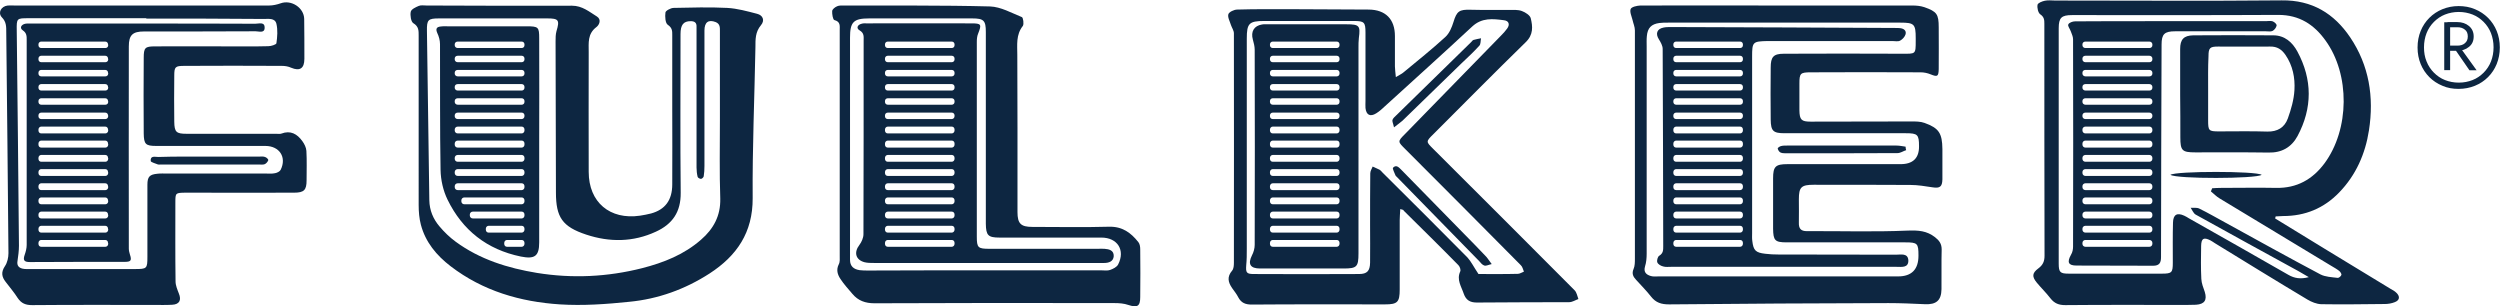 <?xml version="1.0" encoding="UTF-8"?>
<!-- Generator: Adobe Illustrator 28.0.0, SVG Export Plug-In . SVG Version: 6.00 Build 0)  -->
<svg xmlns="http://www.w3.org/2000/svg" xmlns:xlink="http://www.w3.org/1999/xlink" version="1.1" id="Livello_2_00000072976358955072327220000004492972763098212255_" x="0px" y="0px" viewBox="0 0 1358.5 166.5" style="enable-background:new 0 0 1358.5 166.5;" xml:space="preserve">
<style type="text/css">
	.st0{fill:#0D2641;}
</style>
<g id="Livello_1-2">
	<g>
		<path class="st0" d="M227.5,67.1c0-15.9,0-31.8,0-47.7c0-2.7,0.1-5-2.9-6.8c-1.3-0.8-1.8-4.3-1.4-6.2c0.3-1.4,2.7-2.5,4.4-3.2    c1.2-0.5,2.8-0.2,4.2-0.2c26.3,0.1,52.7,0.2,79,0.1c5.6,0,9.4,3.3,13.6,5.9c2.5,1.6,1.3,4.5-0.3,5.7c-4.9,3.7-4.2,8.6-4.2,13.6    c0,21.7-0.1,43.4,0,65.1c0,16.5,11.5,26.2,27.9,23.8c2-0.3,4-0.7,6-1.2c7.6-2.1,11.5-7.2,11.5-15.8c0.1-13.7,0-27.4,0-41    c0-13.4,0-26.7,0-40.1c0-2.1,0.1-3.9-2.4-5.6c-1.4-0.9-1.6-4.5-1.3-6.7c0.1-1,2.8-2.4,4.3-2.5c9.8-0.2,19.6-0.5,29.3,0    c5.4,0.3,10.8,1.8,16.2,3.2c3.2,0.8,4.3,3.6,2.1,6.2c-3.1,3.7-3,7.7-3,11.9c-0.5,27.4-1.7,54.7-1.5,82.1    c0.1,18.6-8.6,31.3-23.4,40.9c-13.3,8.6-28,13.9-43.7,15.4c-12.5,1.3-25.2,2.2-37.7,1.4c-21.5-1.4-41.8-7.3-59.3-20.7    c-7.7-5.9-13.7-13.1-16.2-22.6c-0.9-3.4-1.2-7.1-1.2-10.7C227.5,96.7,227.5,81.9,227.5,67.1L227.5,67.1z M391.2,64.8    c0-1.3,0-2.5,0-3.8c0-14.6,0-29.2,0-43.9c0-2,0.2-4.1-2.3-5.1c-3.9-1.5-6.1,0-6.1,4.6c0,24.5,0,49.1,0,73.6c0,1.9-0.1,3.8-0.4,5.6    c-0.1,0.6-1,1.4-1.5,1.4c-0.6,0-1.7-0.6-1.8-1.1c-0.4-1.6-0.6-3.4-0.6-5.1c0-24.2,0-48.4,0-72.7c0-1.3,0-2.5,0-3.8    c0.1-2.2-1.1-3-3.2-3c-3.9,0-5.5,2-5.5,7c0,28.8-0.2,57.6,0.1,86.3c0.1,10.4-4.5,17-13.5,21.1c-12.3,5.7-25.1,5.8-37.8,1.6    c-13-4.3-16.5-9.4-16.5-22.9c-0.1-27.4-0.1-54.7-0.2-82.1c0-1.9,0-3.8,0.5-5.6c1.8-6,1.2-6.9-5-6.9c-19.6,0-39.1,0-58.7,0    c-6.1,0-6.8,0.7-6.7,6.8c0.4,30.7,0.9,61.3,1.3,92c0.1,5.5,2.1,10.2,5.5,14.2c2.6,3.1,5.6,6,8.9,8.4c13.1,9.6,28.3,14.3,44.1,16.9    c19.2,3.1,38.3,2.2,57.2-2.6c11.7-3,22.8-7.4,32-15.5c6.7-5.8,10.6-12.9,10.4-22.2C390.9,93.7,391.2,79.3,391.2,64.8L391.2,64.8z"></path>
		<path class="st0" d="M965.9,3c24.5,0,48.9,0,73.3,0c2.2,0,4.4,0.2,6.5,0.9c6.8,2.4,7.8,3.8,7.8,11c0,7.5,0.1,15.1,0,22.6    c-0.1,4.1-0.7,4.4-4.4,2.9c-1.7-0.7-3.6-1.1-5.4-1.1c-19.9-0.1-39.7-0.1-59.6,0c-5.8,0-6.3,0.5-6.3,6.1c0,4.9,0,9.8,0,14.6    c0.1,5.1,1.1,6.1,6.1,6.1c18.3,0,36.6-0.1,54.9-0.1c2.3,0,4.8,0,7,0.8c7.8,2.8,9.6,5.6,9.7,14.2c0,5.5,0,11,0,16.5    c-0.1,4-1.4,4.9-5.3,4.3c-4-0.6-8-1.3-12.1-1.3c-17.5-0.1-35-0.1-52.5-0.1c-6.8,0-8.1,1.3-8.1,7.9c0,4.2,0.1,8.5,0,12.7    c-0.1,3.2,1.1,4.6,4.3,4.6c18.3-0.1,36.6,0.5,54.9-0.3c5.8-0.2,10.3,0.1,14.8,3.6c2.3,1.8,3.6,3.6,3.6,6.6    c-0.2,7.2,0,14.5-0.1,21.7c-0.1,6-2.8,8.4-9,8.1c-6.6-0.3-13.2-0.6-19.8-0.6c-39.7,0.1-79.5,0.3-119.2,0.7c-4.2,0-7.2-0.9-9.8-4.2    c-2.5-3.2-5.4-6.1-8.2-9.2c-1.6-1.7-2.4-3.4-1.3-5.9c0.7-1.6,0.7-3.7,0.7-5.5c0-41.4,0-82.7,0-124.1c0-1.9-0.9-3.8-1.3-5.7    c-0.5-2-1.6-4.3-1-5.9c0.5-1.2,3.4-1.8,5.2-1.9C916.1,2.9,941,3,965.9,3L965.9,3z M968,150.2c21.1,0,42.3,0,63.4,0    c7.4,0,11.1-3.8,11.1-11.3c0-6.7-0.5-7.2-7.3-7.2c-21.4,0-42.9,0-64.3,0c-6.4,0-7.3-1-7.4-7.4c0-9.1,0-18.2,0-27.4    c0-6.4,1.3-7.7,7.8-7.7c20.5,0,41,0,61.5,0c6.7,0,10.1-3.3,10-9.8c0-6.3-0.8-7-7.2-7c-21.9,0-43.8,0-65.8,0    c-6.3,0-7.5-1.2-7.6-7.4c-0.1-9.4-0.1-18.9,0-28.3c0-5.8,1.5-7.5,7.2-7.5c21.4-0.1,42.9-0.1,64.3,0c7.3,0,7.3,0.4,7.3-7.1    c0-0.5,0-0.9,0-1.4c0-7.6-0.8-8.4-8.3-8.4c-42.1,0-84.2,0-126.3,0c-1.6,0-3.2,0-4.7,0.2c-4.4,0.6-6.4,2.7-6.8,7.1    c-0.2,1.9-0.1,3.8-0.1,5.6c0,37.6,0,75.2,0,112.7c0,2.3-0.2,4.7-0.9,6.9c-0.9,3.1,0.7,4.5,3.2,5.2c1.3,0.4,2.8,0.2,4.2,0.2    C923.6,150.2,945.8,150.2,968,150.2L968,150.2z"></path>
		<path class="st0" d="M760.9,113.6c-0.1,2.4-0.3,4.2-0.3,6c0,12.6,0,25.2,0,37.7c0,6.9-1.2,8.1-8,8.1c-24.1,0-48.3-0.1-72.4,0.1    c-3.4,0-5.7-0.9-7.3-3.9c-0.9-1.8-2.2-3.4-3.4-5.1c-2.2-3.2-2.8-6.1,0-9.4c0.9-1,1-2.9,1-4.4c0-41.5,0.1-83,0-124.6    c0-1.5-1.1-3-1.6-4.5c-0.6-2-1.9-4.2-1.4-5.9c0.4-1.2,3.1-2.5,4.8-2.5c10.1-0.3,20.2-0.2,30.3-0.2c13.7,0,27.4,0.2,41.2,0.2    c9.1,0.1,14.2,5.2,14.2,14.4c0,5.5,0,11,0,16.5c0,1.6,0.3,3.3,0.5,5.8c1.9-1.2,3.2-1.7,4.2-2.6c7.6-6.3,15.4-12.5,22.7-19.2    c2.2-2,3.5-5.2,4.4-8.1c1.8-5.9,3.1-6.9,9.4-6.7c6.9,0.2,13.9,0,20.8,0.1c2.3,0,4.9-0.2,7,0.6c1.9,0.7,4.4,2.3,4.8,3.9    c1.1,4.5,1.5,8.9-2.7,13c-16.9,16.5-33.5,33.3-50.2,50c-4.2,4.1-4,4.1-0.1,8c25.7,25.6,51.3,51.2,76.8,76.8    c1.2,1.2,1.5,3.2,2.1,4.8c-1.7,0.6-3.3,1.7-5,1.7c-16.7,0.1-33.4,0-50.2,0.2c-3.8,0-5.9-1.4-7.1-4.8c-1.3-3.9-4-7.6-1.9-12.1    c0.4-0.8-0.2-2.6-1-3.4c-9.8-10-19.8-19.8-29.8-29.7C762.8,114,762.2,114,760.9,113.6L760.9,113.6z M803.4,148.9    c6.3,0,13.9,0.1,21.4-0.1c1.1,0,2.2-0.8,3.3-1.2c-0.5-1.2-0.8-2.7-1.7-3.5c-20.8-21-41.7-42-62.6-62.9c-4.3-4.3-4.5-4.2-0.3-8.4    c17.4-17.8,34.8-35.6,52.1-53.4c1.2-1.2,2.4-2.5,3.4-3.9c1.6-2.2,0.9-4.2-1.7-4.5c-6.1-0.8-12-1.5-17.3,3.4    c-15.7,14.6-31.6,28.9-47.4,43.3c-1.5,1.4-3,2.8-4.8,3.9c-3.2,2-5.4,0.9-5.8-2.9c-0.1-1.2,0-2.5,0-3.8c0-12.4,0-24.8,0-37.3    c0-5.5-0.7-6.2-6.3-6.2c-16.2,0-32.5,0-48.7,0c-8.3,0-9.5,1.3-9.5,9.6c0,38,0,76.1,0,114.2c0,3,0,6-0.3,8.9    c-0.3,4,0.1,4.8,4.1,4.8c19.1,0.1,38.2,0.1,57.2,0c4.4,0,5.9-1.7,6-6.1c0.1-6.9,0-13.8,0-20.8c0-9.3,0-18.5,0.1-27.8    c0-1.2,0.8-2.5,1.3-3.7c1.2,0.6,2.5,1.1,3.7,1.7c0.7,0.4,1.2,1.1,1.7,1.6c15.4,15.3,30.8,30.6,46.1,46.1    C799.4,142.1,800.8,145,803.4,148.9L803.4,148.9z"></path>
		<path class="st0" d="M1236.3,118.7c9.4,5.7,18.7,11.5,28.1,17.2c11.6,7.1,23.1,14.1,34.7,21.1c1.1,0.6,2.2,1.2,3.1,2.1    c2.1,2,1.8,4.1-0.9,5.1c-1.7,0.7-3.7,1-5.5,1c-11.5,0.1-23,0.3-34.5,0.1c-2.5-0.1-5.2-1.2-7.4-2.5c-16.9-10.1-33.6-20.4-50.4-30.7    c-0.8-0.5-1.6-1.1-2.4-1.5c-3.6-1.8-4.9-1.1-5,3c-0.1,6-0.2,12,0.1,17.9c0.1,2.4,1.1,4.9,1.9,7.2c1.3,4.3-0.1,6.6-4.8,6.9    c-2.8,0.1-5.7,0.1-8.5,0.1c-20.8,0-41.6-0.1-62.5,0.1c-3.5,0-5.9-0.9-8.1-3.7c-2.3-3-5-5.6-7.4-8.5c-2.7-3.3-2.6-5.2,0.9-7.8    c2.4-1.8,3.3-3.8,3.3-6.8c-0.1-42-0.1-84-0.1-126c0-2,0-3.7-2.2-5.2c-1.2-0.8-1.8-3.6-1.5-5.2c0.2-1,2.5-1.9,4-2.2    c1.8-0.4,3.8-0.1,5.7-0.1c41,0,82,0.3,123-0.1c16.5-0.2,28.4,7.1,37.2,20.1c10.3,15.3,13,32.4,10.2,50.5    c-2,12.9-7.1,24.4-16.2,33.8c-8.3,8.6-18.5,12.8-30.4,12.8c-1.3,0-2.7,0.2-4.1,0.2C1236.5,118,1236.4,118.4,1236.3,118.7    L1236.3,118.7z M1201.4,104c0.2-0.6,0.5-1.1,0.7-1.7c1.7-0.1,3.3-0.2,5-0.2c9.9,0,19.9-0.2,29.8,0c11.2,0.2,19.7-4.6,26.2-13.3    c13.7-18.5,14-48.4,0.5-66.9c-6.2-8.6-14.2-13.8-25.5-13.8c-37.4,0.2-74.7,0.1-112.1,0.1c-5.8,0-7.3,1.4-7.3,7.2    c0,42.6,0,85.2,0,127.8c0,4.8,0.8,5.5,5.5,5.5c16.9,0,33.8,0,50.6,0c5.4,0,5.9-0.6,5.9-6c0-7.2-0.1-14.5,0.1-21.7    c0.1-4.4,2.2-5.6,6.1-3.8c0.9,0.4,1.7,0.9,2.5,1.4c18.1,10.2,36.2,20.5,54.2,30.8c3.2,1.8,6.4,2.4,11,1.2    c-2.5-1.4-4.1-2.4-5.7-3.3c-18.6-10.2-37.3-20.4-55.8-30.7c-1.2-0.7-1.8-2.4-2.7-3.7c1.5,0.1,3.3-0.2,4.6,0.4    c4.9,2.4,9.7,5.2,14.5,7.8c17.1,9.4,34.2,18.9,51.4,28c2.7,1.4,6.2,1.5,9.4,1.9c0.6,0.1,1.8-0.9,2-1.6c0.2-0.6-0.6-1.7-1.2-2.2    c-1.4-1.1-2.9-1.9-4.4-2.8c-20.2-12.2-40.4-24.4-60.6-36.6C1204.4,106.8,1203,105.3,1201.4,104L1201.4,104z"></path>
		<path class="st0" d="M76.6,3c23.2,0,46.4,0,69.6,0c2.1,0,4.3-0.5,6.3-1.2c5.8-2.1,12.7,2.4,12.8,8.5c0.1,7.2,0.1,14.5,0.1,21.7    c0,5.2-2.5,6.8-7.2,4.8c-1.5-0.7-3.3-1-5-1c-17.7-0.1-35.3-0.1-53,0c-5,0-5.5,0.5-5.5,5.4c-0.1,8.3-0.1,16.7,0,25    c0.1,5.6,1.1,6.5,6.7,6.5c16.2,0,32.5,0,48.7,0c0.9,0,2,0.2,2.8-0.1c5-1.9,8.6,0.2,11.4,4.1c1.1,1.5,2.1,3.5,2.2,5.3    c0.3,5.3,0.1,10.7,0.1,16c0,5.3-1.4,6.7-6.8,6.7c-18.3,0.1-36.6,0-54.9,0c-1.4,0-2.8,0-4.3,0c-5.2,0.1-5.3,0.1-5.3,5.3    c0,14.3-0.1,28.6,0.1,42.9c0,2.2,1,4.5,1.8,6.6c1.5,3.6,0.3,5.9-3.6,6.1c-3.3,0.2-6.6,0.1-9.9,0.1c-22.1,0-44.2-0.1-66.2,0.1    c-3.5,0-5.9-0.9-7.9-3.9c-1.9-3-4.3-5.8-6.5-8.7c-2.2-2.8-2.6-5.3-0.4-8.6c1.3-1.9,1.9-4.7,1.9-7C4.3,97.5,3.8,57.6,3.4,17.6    c0-3,0.1-5.7-2.4-8.2C-1.3,6.9,0.6,3.4,4.2,3C5.5,2.9,6.7,3,8,3C30.9,3,53.7,3,76.6,3L76.6,3z M79.5,10.1V9.9    c-21.3,0-42.6,0-63.9,0c-6.5,0-6.6,0-6.5,6.6c0.4,39,0.9,78,1.2,117c0,2.8-0.4,5.6-0.8,8.4c-0.4,2.4,0.7,3.6,2.8,4.1    c1.4,0.3,2.8,0.2,4.2,0.2c18.9,0,37.9,0,56.8,0c6.5,0,6.8-0.2,6.8-6.6c0-13.1,0-26.1,0-39.2c0-4.4,1.2-5.6,5.5-6    c1.7-0.2,3.5-0.1,5.2-0.1c17.8,0,35.7,0,53.5,0c1.7,0,3.5,0.2,5.2-0.2c1.1-0.2,2.5-0.9,3-1.8c3.4-6.8-0.6-13-8.3-13    c-19.7,0-39.4,0-59.2,0c-5.9,0-6.8-0.9-6.9-6.8c-0.1-13.7-0.1-27.4,0-41c0-5.6,0.7-6.3,6.2-6.3c13.1-0.1,26.2,0,39.3,0    c7.4,0,14.8,0.1,22.2-0.1c1.6,0,4.3-0.9,4.4-1.6c0.5-3.5,0.8-7.2,0-10.6c-0.8-3.2-4.2-2.6-6.9-2.6    C122.1,10.1,100.8,10.1,79.5,10.1L79.5,10.1z"></path>
		<path class="st0" d="M552.9,69.4c0,15.2,0,30.5,0,45.8c0,6.3,1.8,8.1,8.1,8.1c13.9,0,27.8,0.3,41.6-0.1c7.2-0.2,11.9,3.2,16,8.4    c0.8,1,1,2.6,1,3.9c0.1,8.6,0.1,17.3,0,25.9c0,5.1-1.6,5.9-6.5,4.3c-2.3-0.8-4.9-1-7.4-1c-43.5-0.1-87-0.1-130.5,0.1    c-5,0-8.9-1.4-12-5.1c-2.2-2.6-4.6-5.2-6.5-8.1c-1.6-2.4-2.4-5-0.9-8c0.7-1.3,0.5-3.1,0.5-4.6c0-40.9,0-81.8,0-122.6    c0-2.3,0.5-4.6-2.9-5.5c-0.8-0.2-1.3-3.2-1.2-4.9c0.1-1,1.5-2.1,2.7-2.6c1.1-0.5,2.5-0.4,3.7-0.4c26.5,0.1,53-0.2,79.4,0.5    c5.8,0.2,11.6,3.5,17.3,5.8c0.7,0.3,1.2,3.8,0.5,4.8c-3.8,4.8-3,10.3-3,15.8C552.8,43,552.9,56.2,552.9,69.4L552.9,69.4z     M535.1,146.9c21.1,0,42.2,0,63.4,0c1.6,0,3.3,0.3,4.7-0.2c1.7-0.6,3.7-1.6,4.4-3c4-7.8-0.4-14.6-9.1-14.6c-18.5,0-36.9,0-55.3,0    c-6.3,0-7.4-1.2-7.5-7.5c0-1.4,0-2.8,0-4.2c0-33.3,0-66.7,0-100c0-6.3-1.1-7.4-7.5-7.4c-18.6,0-37.2,0-55.8,0    c-8.6,0-10.5,1.9-10.5,10.5c0,39.3,0,78.6,0,117.9c0,0.9,0,1.9,0,2.8c0,3.5,2,5.1,5.2,5.6c1.5,0.2,3.1,0.2,4.7,0.2    C492.9,146.9,514,146.9,535.1,146.9L535.1,146.9z"></path>
		<path class="st0" d="M1035.8,81.6c-1.6,0.5-3.1,1.6-4.7,1.6c-20.3,0.1-40.7,0.1-61,0.1c-0.9,0-2-0.1-2.7-0.5    c-0.7-0.4-1.2-1.3-1.4-2.1c-0.1-0.3,1-1.1,1.7-1.3c1-0.3,2.2-0.3,3.3-0.3c19.9,0,39.7,0,59.6,0c1.7,0,3.3,0.4,4.9,0.6    C1035.5,80.3,1035.6,81,1035.8,81.6L1035.8,81.6z"></path>
		<path class="st0" d="M810.6,143.5c-1.8,0.4-3,1.1-4,0.8c-1.1-0.3-2-1.5-2.8-2.4c-15-15.3-29.9-30.6-44.9-45.9    c-0.2-0.2-0.5-0.4-0.6-0.7c-0.5-1.4-1.8-3.7-1.3-4.2c1.9-1.9,3.3,0.1,4.6,1.3c11.2,11.4,22.5,22.9,33.7,34.4    c4.2,4.3,8.4,8.5,12.5,12.9C808.6,140.6,809.2,141.7,810.6,143.5L810.6,143.5z"></path>
		<path class="st0" d="M757.5,69.2c-0.4-2-1.1-3.2-0.8-4.1c0.3-0.9,1.3-1.7,2.1-2.5c13.5-13.2,27-26.4,40.5-39.6    c0.5-0.4,0.8-1.1,1.4-1.3c1.3-0.4,2.7-0.6,4.1-0.9c-0.3,1.3-0.1,3.1-0.9,4c-3.1,3.4-6.4,6.5-9.7,9.6    c-10.7,10.4-21.4,20.8-32.1,31.2C760.9,66.7,759.6,67.5,757.5,69.2L757.5,69.2z"></path>
		<path class="st0" d="M1184.7,51.6c0-8.3,0-16.7,0-25c0-5.1,1.9-7.3,7.1-7.4c14.5-0.1,29-0.1,43.5,0c6.2,0,10.4,3.8,13.1,8.8    c8.2,15.2,8.2,30.7,0.1,45.9c-3.3,6.1-8.6,9.2-15.9,9c-13.2-0.2-26.5-0.1-39.7-0.1c-7.2,0-8.1-1-8.1-8.2    C1184.8,67,1184.8,59.3,1184.7,51.6L1184.7,51.6z M1199.9,48.5c0,5.7,0,11.3,0,16.9c0,5.6,0.3,6,5.8,6c8.8,0,17.6-0.2,26.4,0.1    c5.5,0.1,9.3-2.2,11.1-7.1c1.8-5,3.3-10.2,3.6-15.4c0.4-6.7-0.9-13.4-4.9-19.2c-2-2.9-4.5-4.6-8.3-4.5c-9.4,0.1-18.9,0-28.3,0    c-4.4,0-5.2,0.7-5.2,5.2C1199.8,36.6,1199.9,42.6,1199.9,48.5L1199.9,48.5z"></path>
		<path class="st0" d="M1229,95c-3.2,2.2-46.2,2.3-49.6,0C1182.5,92.9,1225.8,92.9,1229,95z"></path>
		<path class="st0" d="M113.8,85.1c9,0,17.9,0,26.9,0c1.1,0,2.3-0.2,3.3,0.2c0.8,0.2,1.9,1.3,1.8,1.7c-0.3,0.9-1.1,1.8-1.9,2.2    c-1,0.4-2.2,0.2-3.3,0.2c-17.8,0-35.6,0-53.3,0c-0.5,0-1,0.1-1.4,0c-1.4-0.6-3.9-1.2-4-1.9c-0.3-3.1,2.4-2.2,4.1-2.2    C95.3,85,104.6,85.1,113.8,85.1L113.8,85.1z"></path>
		<path class="st0" d="M1315.4,16.8c1.1-2.7,2.7-5.1,4.7-7.1s4.4-3.6,7.1-4.7s5.7-1.7,8.8-1.7s6.1,0.5,8.9,1.7    c2.7,1.1,5.1,2.7,7.1,4.7s3.6,4.4,4.7,7.1s1.7,5.7,1.7,9s-0.6,6.2-1.7,9c-1.1,2.7-2.7,5.1-4.7,7.1c-2,2-4.4,3.6-7.1,4.7    s-5.7,1.7-8.9,1.7s-6.1-0.5-8.8-1.7c-2.7-1.1-5.1-2.7-7.1-4.7c-2-2-3.6-4.4-4.7-7.1s-1.7-5.7-1.7-9S1314.3,19.5,1315.4,16.8z     M1318.6,33.4c0.9,2.3,2.3,4.4,4,6.1s3.7,3.1,6,4s4.8,1.4,7.5,1.4s5.2-0.5,7.5-1.4s4.3-2.3,6-4s3.1-3.8,4-6.1    c0.9-2.3,1.4-4.9,1.4-7.7s-0.5-5.3-1.4-7.7c-0.9-2.3-2.3-4.4-4-6.1s-3.7-3.1-6-4s-4.8-1.4-7.5-1.4s-5.2,0.5-7.5,1.4s-4.3,2.3-6,4    s-3.1,3.8-4,6.1c-0.9,2.3-1.4,4.9-1.4,7.7S1317.6,31,1318.6,33.4z M1331.4,12v26.1h-3.2V12.1C1328.3,12.1,1331.4,12.1,1331.4,12z     M1330,12h5.3c2.5,0,4.6,0.7,6.3,2.1c1.7,1.4,2.6,3.3,2.6,5.7s-0.8,4.3-2.6,5.7c-1.7,1.4-3.8,2.1-6.3,2.1h-5.3v-2.8h5.3    c1.7,0,3.1-0.4,4.1-1.3c1.1-0.9,1.6-2.1,1.6-3.7s-0.5-2.9-1.6-3.7c-1.1-0.9-2.4-1.3-4.1-1.3h-5.3V12L1330,12z M1336.5,25.3    l9.3,12.9h-3.9l-8.9-12.9H1336.5L1336.5,25.3z"></path>
		<path class="st0" d="M138.7,12.9c-20.2-0.1-40.4-0.1-60.6-0.1s-40.4,0-60.6,0c-1.3,0-2.6-0.1-3.8,0.1c-2.2,0.5-3.2,2.3-1.3,3.6    c2.2,1.5,2.1,3.3,2.1,5.3c0,37.1,0,74.2,0,111.3c0,1.8-0.5,3.7-1.1,5.4c-1,2.9-0.3,3.9,2.8,3.9c17.2-0.1,34.3-0.1,51.5-0.1    c3.4,0,4-0.7,2.9-4c-0.3-1-0.6-2.1-0.6-3.2c0-36.6-0.1-73.3,0-109.9c0-6.2,2.1-8.1,8.3-8.1c20.2,0,40.4,0,60.6-0.1    c1.8,0,4.9,1.2,4.9-1.9C143.9,11.7,140.7,12.9,138.7,12.9z M58.8,132.5c0,0.9-0.7,1.6-1.5,1.6H22.4c-0.9,0-1.5-0.7-1.5-1.6V132    c0-0.9,0.7-1.6,1.5-1.6h34.8c0.9,0,1.5,0.7,1.5,1.6C58.8,132,58.8,132.5,58.8,132.5z M58.8,124.8c0,0.9-0.7,1.6-1.5,1.6H22.4    c-0.9,0-1.5-0.7-1.5-1.6v-0.5c0-0.9,0.7-1.6,1.5-1.6h34.8c0.9,0,1.5,0.7,1.5,1.6C58.8,124.3,58.8,124.8,58.8,124.8z M58.8,117.1    c0,0.9-0.7,1.6-1.5,1.6H22.4c-0.9,0-1.5-0.7-1.5-1.6v-0.5c0-0.9,0.7-1.6,1.5-1.6h34.8c0.9,0,1.5,0.7,1.5,1.6    C58.8,116.6,58.8,117.1,58.8,117.1z M58.8,109.4c0,0.9-0.7,1.6-1.5,1.6H22.4c-0.9,0-1.5-0.7-1.5-1.6v-0.5c0-0.9,0.7-1.6,1.5-1.6    h34.8c0.9,0,1.5,0.7,1.5,1.6C58.8,108.9,58.8,109.4,58.8,109.4z M58.8,101.7c0,0.9-0.7,1.6-1.5,1.6H22.4c-0.9,0-1.5-0.7-1.5-1.6    v-0.5c0-0.9,0.7-1.6,1.5-1.6h34.8c0.9,0,1.5,0.7,1.5,1.6C58.8,101.2,58.8,101.7,58.8,101.7z M58.8,94c0,0.9-0.7,1.6-1.5,1.6H22.4    c-0.9,0-1.5-0.7-1.5-1.6v-0.5c0-0.9,0.7-1.6,1.5-1.6h34.8c0.9,0,1.5,0.7,1.5,1.6C58.8,93.5,58.8,94,58.8,94z M58.8,86.3    c0,0.9-0.7,1.6-1.5,1.6H22.4c-0.9,0-1.5-0.7-1.5-1.6v-0.5c0-0.9,0.7-1.6,1.5-1.6h34.8c0.9,0,1.5,0.7,1.5,1.6    C58.8,85.7,58.8,86.3,58.8,86.3z M58.8,78.6c0,0.9-0.7,1.6-1.5,1.6H22.4c-0.9,0-1.5-0.7-1.5-1.6V78c0-0.9,0.7-1.6,1.5-1.6h34.8    c0.9,0,1.5,0.7,1.5,1.6C58.8,78,58.8,78.6,58.8,78.6z M58.8,70.9c0,0.9-0.7,1.6-1.5,1.6H22.4c-0.9,0-1.5-0.7-1.5-1.6v-0.5    c0-0.9,0.7-1.6,1.5-1.6h34.8c0.9,0,1.5,0.7,1.5,1.6C58.8,70.3,58.8,70.9,58.8,70.9z M58.8,63.1c0,0.9-0.7,1.6-1.5,1.6H22.4    c-0.9,0-1.5-0.7-1.5-1.5v-0.5c0-0.9,0.7-1.5,1.5-1.5h34.8c0.9,0,1.5,0.7,1.5,1.5C58.8,62.6,58.8,63.1,58.8,63.1z M58.8,55.4    c0,0.9-0.7,1.5-1.5,1.5H22.4c-0.9,0-1.5-0.7-1.5-1.5v-0.5c0-0.9,0.7-1.5,1.5-1.5h34.8c0.9,0,1.5,0.7,1.5,1.5    C58.8,54.9,58.8,55.4,58.8,55.4z M58.8,47.7c0,0.9-0.7,1.5-1.5,1.5H22.4c-0.9,0-1.5-0.7-1.5-1.5v-0.5c0-0.9,0.7-1.5,1.5-1.5h34.8    c0.9,0,1.5,0.7,1.5,1.5C58.8,47.2,58.8,47.7,58.8,47.7z M58.8,40c0,0.9-0.7,1.5-1.5,1.5H22.4c-0.9,0-1.5-0.7-1.5-1.5v-0.5    c0-0.9,0.7-1.5,1.5-1.5h34.8c0.9,0,1.5,0.7,1.5,1.5C58.8,39.5,58.8,40,58.8,40z M58.8,32.3c0,0.9-0.7,1.5-1.5,1.5H22.4    c-0.9,0-1.5-0.7-1.5-1.5v-0.5c0-0.9,0.7-1.5,1.5-1.5h34.8c0.9,0,1.5,0.7,1.5,1.5C58.8,31.8,58.8,32.3,58.8,32.3z M58.8,24.6    c0,0.9-0.7,1.5-1.5,1.5H22.4c-0.9,0-1.5-0.7-1.5-1.5v-0.5c0-0.9,0.7-1.5,1.5-1.5h34.8c0.9,0,1.5,0.7,1.5,1.5    C58.8,24.1,58.8,24.6,58.8,24.6z"></path>
		<path class="st0" d="M600.2,135.2c-1.3-0.1-2.5,0-3.8,0c-19.6,0-39.1,0-58.7,0c-6.3,0-6.9-0.6-6.9-6.6c0-35.2,0-70.5,0-105.7    c0-1.5,0.1-3.2,0.7-4.6c2-5.1,1.8-5.6-3.7-5.6c-18.9-0.1-37.9,0-56.8,0c-1,0-1.9-0.1-2.8,0.2c-2.4,0.6-3,2.5-1.1,3.6    c2.6,1.5,2.2,3.5,2.2,5.6c0,35.1,0,70.2-0.1,105.2c0,1.9-1,4.2-2.2,5.8c-3.1,4-2.1,8.1,2.8,9.4c1.6,0.4,3.4,0.4,5.2,0.4    c20.4,0,40.7,0,61.1,0c16.4,0,32.8,0,49.2,0c4.9,0,9.8,0,14.7,0c2.5,0,5-0.8,5.2-3.7C605.3,136,602.7,135.4,600.2,135.2    L600.2,135.2z M518.7,132.5c0,0.9-0.7,1.6-1.5,1.6h-34.8c-0.9,0-1.5-0.7-1.5-1.6V132c0-0.9,0.7-1.6,1.5-1.6h34.8    c0.9,0,1.5,0.7,1.5,1.6V132.5z M518.7,124.8c0,0.9-0.7,1.6-1.5,1.6h-34.8c-0.9,0-1.5-0.7-1.5-1.6v-0.5c0-0.9,0.7-1.6,1.5-1.6h34.8    c0.9,0,1.5,0.7,1.5,1.6V124.8z M518.7,117.1c0,0.9-0.7,1.6-1.5,1.6h-34.8c-0.9,0-1.5-0.7-1.5-1.6v-0.5c0-0.9,0.7-1.6,1.5-1.6h34.8    c0.9,0,1.5,0.7,1.5,1.6V117.1z M518.7,109.4c0,0.9-0.7,1.6-1.5,1.6h-34.8c-0.9,0-1.5-0.7-1.5-1.6v-0.5c0-0.9,0.7-1.6,1.5-1.6h34.8    c0.9,0,1.5,0.7,1.5,1.6V109.4z M518.7,101.7c0,0.9-0.7,1.6-1.5,1.6h-34.8c-0.9,0-1.5-0.7-1.5-1.6v-0.5c0-0.9,0.7-1.6,1.5-1.6h34.8    c0.9,0,1.5,0.7,1.5,1.6V101.7z M518.7,94c0,0.9-0.7,1.6-1.5,1.6h-34.8c-0.9,0-1.5-0.7-1.5-1.6v-0.5c0-0.9,0.7-1.6,1.5-1.6h34.8    c0.9,0,1.5,0.7,1.5,1.6V94z M518.7,86.3c0,0.9-0.7,1.6-1.5,1.6h-34.8c-0.9,0-1.5-0.7-1.5-1.6v-0.5c0-0.9,0.7-1.6,1.5-1.6h34.8    c0.9,0,1.5,0.7,1.5,1.6V86.3z M518.7,78.6c0,0.9-0.7,1.6-1.5,1.6h-34.8c-0.9,0-1.5-0.7-1.5-1.6V78c0-0.9,0.7-1.6,1.5-1.6h34.8    c0.9,0,1.5,0.7,1.5,1.6V78.6z M518.7,70.9c0,0.9-0.7,1.6-1.5,1.6h-34.8c-0.9,0-1.5-0.7-1.5-1.6v-0.5c0-0.9,0.7-1.6,1.5-1.6h34.8    c0.9,0,1.5,0.7,1.5,1.6V70.9z M518.7,63.1c0,0.9-0.7,1.6-1.5,1.6h-34.8c-0.9,0-1.5-0.7-1.5-1.5v-0.5c0-0.9,0.7-1.5,1.5-1.5h34.8    c0.9,0,1.5,0.7,1.5,1.5C518.7,62.6,518.7,63.1,518.7,63.1z M518.7,55.4c0,0.9-0.7,1.5-1.5,1.5h-34.8c-0.9,0-1.5-0.7-1.5-1.5v-0.5    c0-0.9,0.7-1.5,1.5-1.5h34.8c0.9,0,1.5,0.7,1.5,1.5V55.4z M518.7,47.7c0,0.9-0.7,1.5-1.5,1.5h-34.8c-0.9,0-1.5-0.7-1.5-1.5v-0.5    c0-0.9,0.7-1.5,1.5-1.5h34.8c0.9,0,1.5,0.7,1.5,1.5V47.7z M518.7,40c0,0.9-0.7,1.5-1.5,1.5h-34.8c-0.9,0-1.5-0.7-1.5-1.5v-0.5    c0-0.9,0.7-1.5,1.5-1.5h34.8c0.9,0,1.5,0.7,1.5,1.5V40z M518.7,32.3c0,0.9-0.7,1.5-1.5,1.5h-34.8c-0.9,0-1.5-0.7-1.5-1.5v-0.5    c0-0.9,0.7-1.5,1.5-1.5h34.8c0.9,0,1.5,0.7,1.5,1.5V32.3z M518.7,24.6c0,0.9-0.7,1.5-1.5,1.5h-34.8c-0.9,0-1.5-0.7-1.5-1.5v-0.5    c0-0.9,0.7-1.5,1.5-1.5h34.8c0.9,0,1.5,0.7,1.5,1.5V24.6z"></path>
		<path class="st0" d="M731.7,13.2c-14.2,0-28.4,0-42.6,0c-1.1,0-2.2-0.1-3.3,0.1c-4.4,0.7-6.2,3.9-5,8.2c0.5,1.8,1,3.7,1,5.5    c0.1,35.4,0.1,70.8,0,106.1c0,1.9-0.6,4-1.5,5.7c-2.3,4.6-1,7.1,4.4,7.1c7.7,0,15.5,0,23.2,0c7.4,0,14.8,0,22.2,0    c7.2,0,8.1-0.9,8.1-8.2c0-37.3,0-74.5,0-111.8c0-1.7,0-3.5,0.2-5.2C739.3,14,738.7,13.2,731.7,13.2L731.7,13.2z M727.9,132.5    c0,0.9-0.7,1.6-1.5,1.6h-34.8c-0.9,0-1.5-0.7-1.5-1.6V132c0-0.9,0.7-1.6,1.5-1.6h34.8c0.9,0,1.5,0.7,1.5,1.6V132.5z M727.9,124.8    c0,0.9-0.7,1.6-1.5,1.6h-34.8c-0.9,0-1.5-0.7-1.5-1.6v-0.5c0-0.9,0.7-1.6,1.5-1.6h34.8c0.9,0,1.5,0.7,1.5,1.6V124.8z M727.9,117.1    c0,0.9-0.7,1.6-1.5,1.6h-34.8c-0.9,0-1.5-0.7-1.5-1.6v-0.5c0-0.9,0.7-1.6,1.5-1.6h34.8c0.9,0,1.5,0.7,1.5,1.6V117.1z M727.9,109.4    c0,0.9-0.7,1.6-1.5,1.6h-34.8c-0.9,0-1.5-0.7-1.5-1.6v-0.5c0-0.9,0.7-1.6,1.5-1.6h34.8c0.9,0,1.5,0.7,1.5,1.6V109.4z M727.9,101.7    c0,0.9-0.7,1.6-1.5,1.6h-34.8c-0.9,0-1.5-0.7-1.5-1.6v-0.5c0-0.9,0.7-1.6,1.5-1.6h34.8c0.9,0,1.5,0.7,1.5,1.6V101.7z M727.9,94    c0,0.9-0.7,1.6-1.5,1.6h-34.8c-0.9,0-1.5-0.7-1.5-1.6v-0.5c0-0.9,0.7-1.6,1.5-1.6h34.8c0.9,0,1.5,0.7,1.5,1.6V94z M727.9,86.3    c0,0.9-0.7,1.6-1.5,1.6h-34.8c-0.9,0-1.5-0.7-1.5-1.6v-0.5c0-0.9,0.7-1.6,1.5-1.6h34.8c0.9,0,1.5,0.7,1.5,1.6V86.3z M727.9,78.6    c0,0.9-0.7,1.6-1.5,1.6h-34.8c-0.9,0-1.5-0.7-1.5-1.6V78c0-0.9,0.7-1.6,1.5-1.6h34.8c0.9,0,1.5,0.7,1.5,1.6V78.6z M727.9,70.9    c0,0.9-0.7,1.6-1.5,1.6h-34.8c-0.9,0-1.5-0.7-1.5-1.6v-0.5c0-0.9,0.7-1.6,1.5-1.6h34.8c0.9,0,1.5,0.7,1.5,1.6V70.9z M727.9,63.1    c0,0.9-0.7,1.6-1.5,1.6h-34.8c-0.9,0-1.5-0.7-1.5-1.5v-0.5c0-0.9,0.7-1.5,1.5-1.5h34.8c0.9,0,1.5,0.7,1.5,1.5    C727.9,62.6,727.9,63.1,727.9,63.1z M727.9,55.4c0,0.9-0.7,1.5-1.5,1.5h-34.8c-0.9,0-1.5-0.7-1.5-1.5v-0.5c0-0.9,0.7-1.5,1.5-1.5    h34.8c0.9,0,1.5,0.7,1.5,1.5V55.4z M727.9,47.7c0,0.9-0.7,1.5-1.5,1.5h-34.8c-0.9,0-1.5-0.7-1.5-1.5v-0.5c0-0.9,0.7-1.5,1.5-1.5    h34.8c0.9,0,1.5,0.7,1.5,1.5V47.7z M727.9,40c0,0.9-0.7,1.5-1.5,1.5h-34.8c-0.9,0-1.5-0.7-1.5-1.5v-0.5c0-0.9,0.7-1.5,1.5-1.5    h34.8c0.9,0,1.5,0.7,1.5,1.5V40z M727.9,32.3c0,0.9-0.7,1.5-1.5,1.5h-34.8c-0.9,0-1.5-0.7-1.5-1.5v-0.5c0-0.9,0.7-1.5,1.5-1.5    h34.8c0.9,0,1.5,0.7,1.5,1.5V32.3z M727.9,24.6c0,0.9-0.7,1.5-1.5,1.5h-34.8c-0.9,0-1.5-0.7-1.5-1.5v-0.5c0-0.9,0.7-1.5,1.5-1.5    h34.8c0.9,0,1.5,0.7,1.5,1.5V24.6z"></path>
		<path class="st0" d="M1030.3,138.4c-21.3-0.1-42.6,0-63.9-0.1c-2.4,0-4.7-0.1-7.1-0.4c-5.3-0.6-6.5-1.8-7.1-7    c-0.2-1.4-0.1-2.8-0.1-4.2c0-31.9,0-63.8,0-95.8c0-8.2,0.3-8.4,8.5-8.6c1.4,0,2.8,0,4.3,0c21.1,0,42.3,0,63.4,0    c1.4,0,3.1,0.4,4.2-0.2c1.3-0.7,2.6-2.1,3-3.5c0.5-2-1-3.1-3-3.3c-0.8-0.1-1.6-0.1-2.4-0.1c-40.7-0.2-81.4-0.4-122-0.5    c-1.4,0-2.9,0-4.2,0.3c-3.5,0.7-4.4,3.3-2.5,6.3c1,1.6,2.1,3.5,2.1,5.3c0.2,35.7,0.2,71.4,0.3,107.1c0,2.1,0.1,3.9-2.2,5.3    c-0.8,0.5-1.4,2.6-1,3.6c0.4,1,1.9,1.9,3.2,2.2c1.3,0.4,2.8,0.2,4.2,0.2c20.2,0,40.4,0,60.6,0c20.7,0,41.3,0,62,0    c2.7,0,6.5,0.7,6.4-3.5C1036.8,137.4,1032.9,138.4,1030.3,138.4L1030.3,138.4z M947.1,132.5c0,0.9-0.7,1.6-1.5,1.6h-34.8    c-0.9,0-1.5-0.7-1.5-1.6V132c0-0.9,0.7-1.6,1.5-1.6h34.8c0.9,0,1.5,0.7,1.5,1.6V132.5z M947.1,124.8c0,0.9-0.7,1.6-1.5,1.6h-34.8    c-0.9,0-1.5-0.7-1.5-1.6v-0.5c0-0.9,0.7-1.6,1.5-1.6h34.8c0.9,0,1.5,0.7,1.5,1.6V124.8z M947.1,117.1c0,0.9-0.7,1.6-1.5,1.6h-34.8    c-0.9,0-1.5-0.7-1.5-1.6v-0.5c0-0.9,0.7-1.6,1.5-1.6h34.8c0.9,0,1.5,0.7,1.5,1.6V117.1z M947.1,109.4c0,0.9-0.7,1.6-1.5,1.6h-34.8    c-0.9,0-1.5-0.7-1.5-1.6v-0.5c0-0.9,0.7-1.6,1.5-1.6h34.8c0.9,0,1.5,0.7,1.5,1.6V109.4z M947.1,101.7c0,0.9-0.7,1.6-1.5,1.6h-34.8    c-0.9,0-1.5-0.7-1.5-1.6v-0.5c0-0.9,0.7-1.6,1.5-1.6h34.8c0.9,0,1.5,0.7,1.5,1.6V101.7z M947.1,94c0,0.9-0.7,1.6-1.5,1.6h-34.8    c-0.9,0-1.5-0.7-1.5-1.6v-0.5c0-0.9,0.7-1.6,1.5-1.6h34.8c0.9,0,1.5,0.7,1.5,1.6V94z M947.1,86.3c0,0.9-0.7,1.6-1.5,1.6h-34.8    c-0.9,0-1.5-0.7-1.5-1.6v-0.5c0-0.9,0.7-1.6,1.5-1.6h34.8c0.9,0,1.5,0.7,1.5,1.6V86.3z M947.1,78.6c0,0.9-0.7,1.6-1.5,1.6h-34.8    c-0.9,0-1.5-0.7-1.5-1.6V78c0-0.9,0.7-1.6,1.5-1.6h34.8c0.9,0,1.5,0.7,1.5,1.6V78.6z M947.1,70.9c0,0.9-0.7,1.6-1.5,1.6h-34.8    c-0.9,0-1.5-0.7-1.5-1.6v-0.5c0-0.9,0.7-1.6,1.5-1.6h34.8c0.9,0,1.5,0.7,1.5,1.6V70.9z M947.1,63.1c0,0.9-0.7,1.6-1.5,1.6h-34.8    c-0.9,0-1.5-0.7-1.5-1.5v-0.5c0-0.9,0.7-1.5,1.5-1.5h34.8c0.9,0,1.5,0.7,1.5,1.5C947.1,62.6,947.1,63.1,947.1,63.1z M947.1,55.4    c0,0.9-0.7,1.5-1.5,1.5h-34.8c-0.9,0-1.5-0.7-1.5-1.5v-0.5c0-0.9,0.7-1.5,1.5-1.5h34.8c0.9,0,1.5,0.7,1.5,1.5V55.4z M947.1,47.7    c0,0.9-0.7,1.5-1.5,1.5h-34.8c-0.9,0-1.5-0.7-1.5-1.5v-0.5c0-0.9,0.7-1.5,1.5-1.5h34.8c0.9,0,1.5,0.7,1.5,1.5V47.7z M947.1,40    c0,0.9-0.7,1.5-1.5,1.5h-34.8c-0.9,0-1.5-0.7-1.5-1.5v-0.5c0-0.9,0.7-1.5,1.5-1.5h34.8c0.9,0,1.5,0.7,1.5,1.5V40z M947.1,32.3    c0,0.9-0.7,1.5-1.5,1.5h-34.8c-0.9,0-1.5-0.7-1.5-1.5v-0.5c0-0.9,0.7-1.5,1.5-1.5h34.8c0.9,0,1.5,0.7,1.5,1.5V32.3z M947.1,24.6    c0,0.9-0.7,1.5-1.5,1.5h-34.8c-0.9,0-1.5-0.7-1.5-1.5v-0.5c0-0.9,0.7-1.5,1.5-1.5h34.8c0.9,0,1.5,0.7,1.5,1.5V24.6z"></path>
		<path class="st0" d="M1235,11.6c-1.1-0.4-2.5-0.1-3.8-0.1c-16.9,0-33.7,0-50.6,0c-4.1,0-8.2,0-12.3,0c-13.6,0-27.1,0-40.7,0.1    c-1.3,0-3.3,0.7-3.7,1.7c-0.4,0.9,1,2.5,1.4,3.8c0.5,1.4,1.2,2.8,1.2,4.2c0.1,37.6,0.1,75.1,0,112.7c0,1.5-0.3,3.1-1.1,4.4    c-2.3,4.1-1.5,5.9,3,5.9c13.9,0.1,27.7,0,41.6,0.1c3.4,0,4.3-1.6,4.3-4.7c0-38.5,0.2-77,0.3-115.5c0-5.7,1.6-7.2,7.4-7.2    c16.4,0,32.8,0,49.2,0c1.3,0,2.7,0.3,3.7-0.2c1-0.5,2-1.8,2.2-2.9C1237.3,13.2,1236,12,1235,11.6L1235,11.6z M1169.6,132.5    c0,0.9-0.7,1.6-1.6,1.6h-34.8c-0.9,0-1.6-0.7-1.6-1.6V132c0-0.9,0.7-1.6,1.6-1.6h34.8c0.9,0,1.6,0.7,1.6,1.6V132.5z M1169.6,124.8    c0,0.9-0.7,1.6-1.6,1.6h-34.8c-0.9,0-1.6-0.7-1.6-1.6v-0.5c0-0.9,0.7-1.6,1.6-1.6h34.8c0.9,0,1.6,0.7,1.6,1.6V124.8z     M1169.6,117.1c0,0.9-0.7,1.6-1.6,1.6h-34.8c-0.9,0-1.6-0.7-1.6-1.6v-0.5c0-0.9,0.7-1.6,1.6-1.6h34.8c0.9,0,1.6,0.7,1.6,1.6V117.1    z M1169.6,109.4c0,0.9-0.7,1.6-1.6,1.6h-34.8c-0.9,0-1.6-0.7-1.6-1.6v-0.5c0-0.9,0.7-1.6,1.6-1.6h34.8c0.9,0,1.6,0.7,1.6,1.6    V109.4z M1169.6,101.7c0,0.9-0.7,1.6-1.6,1.6h-34.8c-0.9,0-1.6-0.7-1.6-1.6v-0.5c0-0.9,0.7-1.6,1.6-1.6h34.8    c0.9,0,1.6,0.7,1.6,1.6V101.7z M1169.6,94c0,0.9-0.7,1.6-1.6,1.6h-34.8c-0.9,0-1.6-0.7-1.6-1.6v-0.5c0-0.9,0.7-1.6,1.6-1.6h34.8    c0.9,0,1.6,0.7,1.6,1.6V94z M1169.6,86.3c0,0.9-0.7,1.6-1.6,1.6h-34.8c-0.9,0-1.6-0.7-1.6-1.6v-0.5c0-0.9,0.7-1.6,1.6-1.6h34.8    c0.9,0,1.6,0.7,1.6,1.6V86.3z M1169.6,78.6c0,0.9-0.7,1.6-1.6,1.6h-34.8c-0.9,0-1.6-0.7-1.6-1.6V78c0-0.9,0.7-1.6,1.6-1.6h34.8    c0.9,0,1.6,0.7,1.6,1.6V78.6z M1169.6,70.9c0,0.9-0.7,1.6-1.6,1.6h-34.8c-0.9,0-1.6-0.7-1.6-1.6v-0.5c0-0.9,0.7-1.6,1.6-1.6h34.8    c0.9,0,1.6,0.7,1.6,1.6V70.9z M1169.6,63.1c0,0.9-0.7,1.6-1.6,1.6h-34.8c-0.9,0-1.6-0.7-1.6-1.5v-0.5c0-0.9,0.7-1.5,1.6-1.5h34.8    c0.9,0,1.6,0.7,1.6,1.5C1169.6,62.6,1169.6,63.1,1169.6,63.1z M1169.6,55.4c0,0.9-0.7,1.5-1.6,1.5h-34.8c-0.9,0-1.6-0.7-1.6-1.5    v-0.5c0-0.9,0.7-1.5,1.6-1.5h34.8c0.9,0,1.6,0.7,1.6,1.5V55.4z M1169.6,47.7c0,0.9-0.7,1.5-1.6,1.5h-34.8c-0.9,0-1.6-0.7-1.6-1.5    v-0.5c0-0.9,0.7-1.5,1.6-1.5h34.8c0.9,0,1.6,0.7,1.6,1.5V47.7z M1169.6,40c0,0.9-0.7,1.5-1.6,1.5h-34.8c-0.9,0-1.6-0.7-1.6-1.5    v-0.5c0-0.9,0.7-1.5,1.6-1.5h34.8c0.9,0,1.6,0.7,1.6,1.5V40z M1169.6,32.3c0,0.9-0.7,1.5-1.6,1.5h-34.8c-0.9,0-1.6-0.7-1.6-1.5    v-0.5c0-0.9,0.7-1.5,1.6-1.5h34.8c0.9,0,1.6,0.7,1.6,1.5V32.3z M1169.6,24.6c0,0.9-0.7,1.5-1.6,1.5h-34.8c-0.9,0-1.6-0.7-1.6-1.5    v-0.5c0-0.9,0.7-1.5,1.6-1.5h34.8c0.9,0,1.6,0.7,1.6,1.5V24.6z"></path>
		<path class="st0" d="M293,20.9c0-6.2-0.4-6.6-6.8-6.6c-14.2,0-28.4,0-42.5,0c-1.4,0-2.9-0.1-4.2,0.1c-2.2,0.2-2.9,1.2-1.9,3.5    c0.9,1.9,1.5,4,1.5,6.1c0.1,22.8-0.1,45.6,0.3,68.3c0.1,5.5,1.4,11.3,3.8,16.2c8.1,16.6,21.4,27.1,39.8,30.9    c7.5,1.5,10-0.1,10-7.7c0-18.4,0-36.8,0-55.1C293,57.9,293.1,39.4,293,20.9L293,20.9z M285,132.5c0,0.9-0.7,1.6-1.5,1.6h-8    c-0.9,0-1.5-0.7-1.5-1.6V132c0-0.9,0.7-1.6,1.5-1.6h8c0.9,0,1.5,0.7,1.5,1.6V132.5z M285,124.8c0,0.9-0.7,1.6-1.5,1.6h-18    c-0.9,0-1.5-0.7-1.5-1.6v-0.5c0-0.9,0.7-1.6,1.5-1.6h18c0.9,0,1.5,0.7,1.5,1.6V124.8z M285,117.1c0,0.9-0.7,1.6-1.5,1.6h-26.6    c-0.9,0-1.6-0.7-1.6-1.6v-0.5c0-0.9,0.7-1.6,1.6-1.6h26.6c0.9,0,1.5,0.7,1.5,1.6V117.1z M285,109.4c0,0.9-0.7,1.6-1.5,1.6h-31.2    c-0.9,0-1.6-0.7-1.6-1.6v-0.5c0-0.9,0.7-1.6,1.6-1.6h31.2c0.9,0,1.5,0.7,1.5,1.6V109.4z M285,101.7c0,0.9-0.7,1.6-1.5,1.6h-34.8    c-0.9,0-1.6-0.7-1.6-1.6v-0.5c0-0.9,0.7-1.6,1.6-1.6h34.8c0.9,0,1.5,0.7,1.5,1.6V101.7z M285,94c0,0.9-0.7,1.6-1.5,1.6h-34.8    c-0.9,0-1.6-0.7-1.6-1.6v-0.5c0-0.9,0.7-1.6,1.6-1.6h34.8c0.9,0,1.5,0.7,1.5,1.6V94z M285,86.3c0,0.9-0.7,1.6-1.5,1.6h-34.8    c-0.9,0-1.6-0.7-1.6-1.6v-0.5c0-0.9,0.7-1.6,1.6-1.6h34.8c0.9,0,1.5,0.7,1.5,1.6V86.3z M285,78.6c0,0.9-0.7,1.6-1.5,1.6h-34.8    c-0.9,0-1.6-0.7-1.6-1.6V78c0-0.9,0.7-1.6,1.6-1.6h34.8c0.9,0,1.5,0.7,1.5,1.6V78.6z M285,70.9c0,0.9-0.7,1.6-1.5,1.6h-34.8    c-0.9,0-1.6-0.7-1.6-1.6v-0.5c0-0.9,0.7-1.6,1.6-1.6h34.8c0.9,0,1.5,0.7,1.5,1.6V70.9z M285,63.1c0,0.9-0.7,1.6-1.5,1.6h-34.8    c-0.9,0-1.6-0.7-1.6-1.5v-0.5c0-0.9,0.7-1.5,1.6-1.5h34.8c0.9,0,1.5,0.7,1.5,1.5C285,62.6,285,63.1,285,63.1z M285,55.4    c0,0.9-0.7,1.5-1.5,1.5h-34.8c-0.9,0-1.6-0.7-1.6-1.5v-0.5c0-0.9,0.7-1.5,1.6-1.5h34.8c0.9,0,1.5,0.7,1.5,1.5V55.4z M285,47.7    c0,0.9-0.7,1.5-1.5,1.5h-34.8c-0.9,0-1.6-0.7-1.6-1.5v-0.5c0-0.9,0.7-1.5,1.6-1.5h34.8c0.9,0,1.5,0.7,1.5,1.5V47.7z M285,40    c0,0.9-0.7,1.5-1.5,1.5h-34.8c-0.9,0-1.6-0.7-1.6-1.5v-0.5c0-0.9,0.7-1.5,1.6-1.5h34.8c0.9,0,1.5,0.7,1.5,1.5V40z M285,32.3    c0,0.9-0.7,1.5-1.5,1.5h-34.8c-0.9,0-1.6-0.7-1.6-1.5v-0.5c0-0.9,0.7-1.5,1.6-1.5h34.8c0.9,0,1.5,0.7,1.5,1.5V32.3z M285,24.6    c0,0.9-0.7,1.5-1.5,1.5h-34.8c-0.9,0-1.6-0.7-1.6-1.5v-0.5c0-0.9,0.7-1.5,1.6-1.5h34.8c0.9,0,1.5,0.7,1.5,1.5V24.6z"></path>
	</g>
</g>
</svg>
